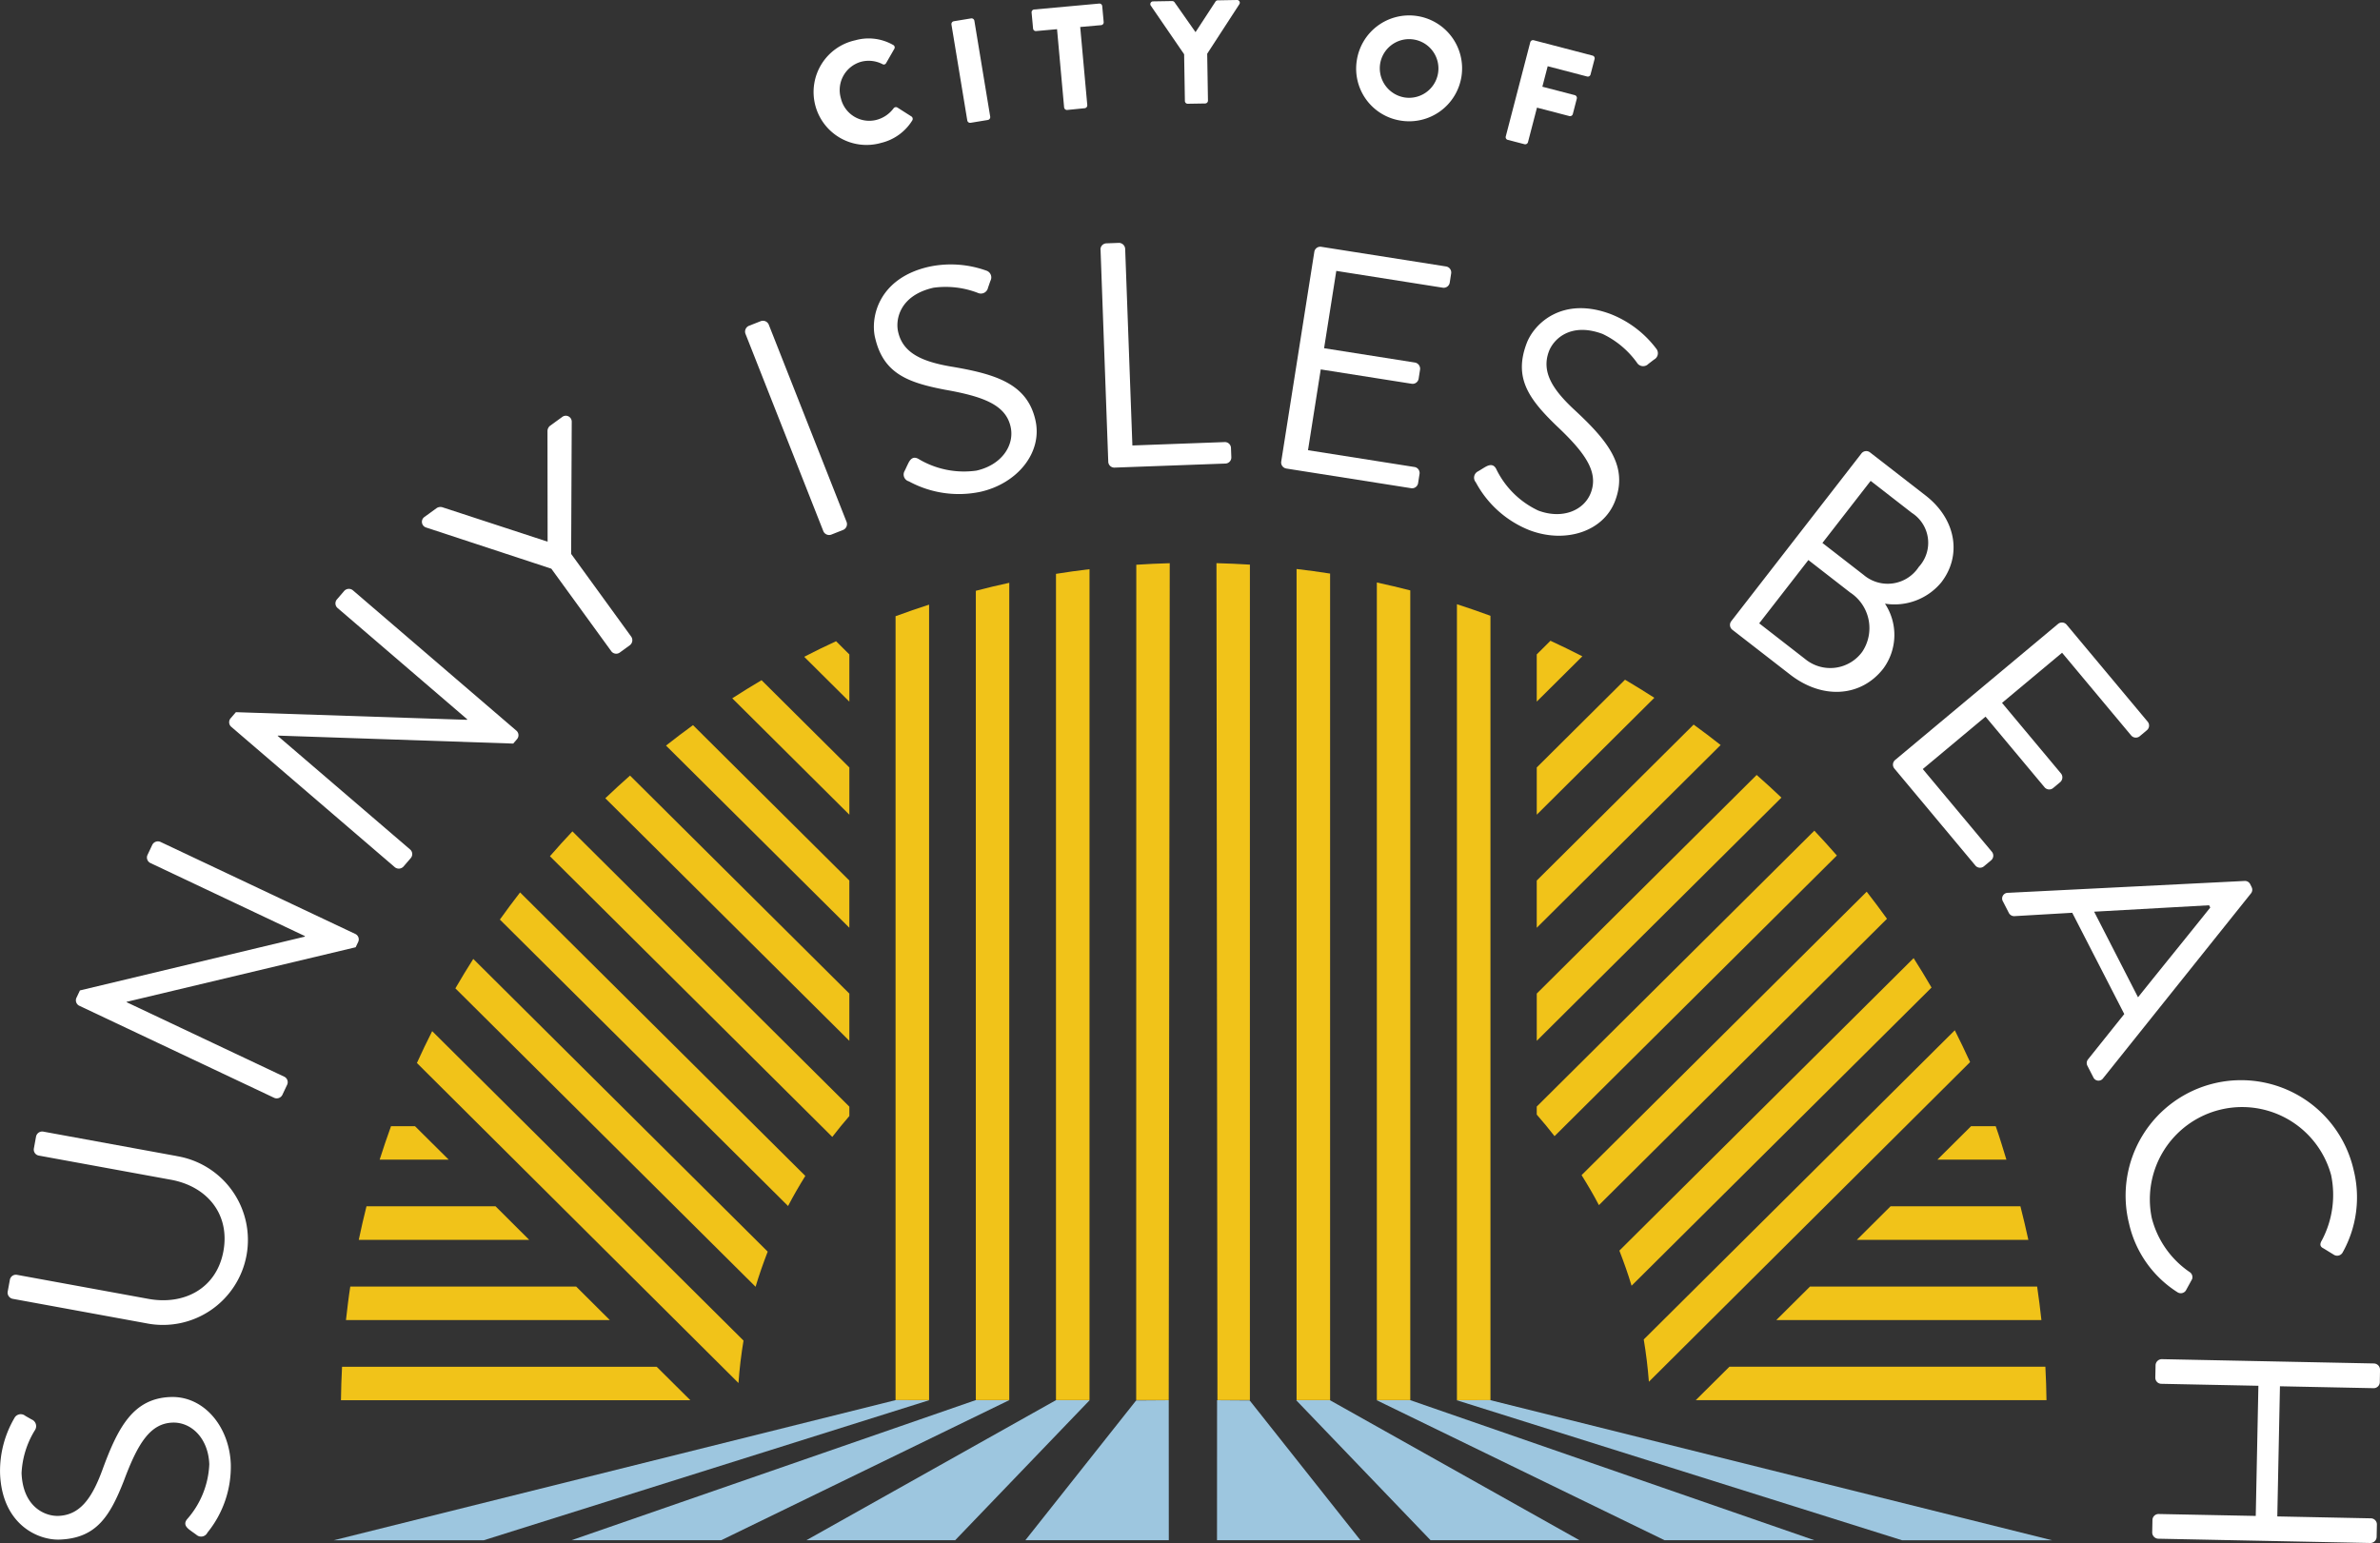 <svg xmlns="http://www.w3.org/2000/svg" xmlns:xlink="http://www.w3.org/1999/xlink" width="185.072" height="120" viewBox="0 0 185.072 120">
  <rect x="0" y="0" width="185.072" height="120" fill="#333333" stroke="none"/>
  <defs>
    <clipPath id="clip-path">
      <rect id="Rectangle_2868" data-name="Rectangle 2868" width="185.072" height="120" fill="#9dc6df"/>
    </clipPath>
  </defs>
  <g id="logo" transform="translate(0 0)">
    <g id="Group_12710" data-name="Group 12710" transform="translate(0 0)" clip-path="url(#clip-path)">
      <path id="Path_35472" data-name="Path 35472" d="M13.255,63.813c-2.891.111-4.079,2.327-5.321,5.745-.792,2.128-1.715,3.436-3.385,3.5-1.045.041-2.772-.693-2.872-3.334A6.974,6.974,0,0,1,2.7,66.417a.565.565,0,0,0-.257-.865c-.153-.094-.332-.186-.485-.281a.555.555,0,0,0-.841.184A8.151,8.151,0,0,0,.005,69.764c.153,3.962,2.947,5.2,4.641,5.137,2.84-.109,3.9-1.8,4.99-4.583,1.085-2.913,2.05-4.447,3.77-4.514,1.469-.056,2.792,1.216,2.869,3.235a6.892,6.892,0,0,1-1.732,4.284c-.284.361-.075.627.257.863.155.119.334.237.489.356a.547.547,0,0,0,.841-.182,8.128,8.128,0,0,0,1.817-5.336c-.112-2.915-2.1-5.31-4.692-5.21" transform="translate(0 44.834)" fill="#fff"/>
      <path id="Path_35473" data-name="Path 35473" d="M13.489,53.59l-10.377-1.9a.49.49,0,0,0-.552.38l-.17.933a.475.475,0,0,0,.381.552L13.05,55.435c2.8.512,4.607,2.668,4.078,5.562C16.6,63.868,14.1,65.21,11.3,64.7L1.077,62.83a.474.474,0,0,0-.552.381l-.172.931a.492.492,0,0,0,.381.552l10.377,1.9a6.609,6.609,0,1,0,2.377-13" transform="translate(0.244 36.315)" fill="#fff"/>
      <path id="Path_35474" data-name="Path 35474" d="M7.4,50.936l.01-.024,17.811-4.245.192-.405a.467.467,0,0,0-.2-.62l-15.175-7.17a.49.49,0,0,0-.63.225l-.373.788a.475.475,0,0,0,.226.632L21.278,45.8l-.02.044L3.78,50.024l-.267.564a.47.47,0,0,0,.2.62l15.175,7.171a.491.491,0,0,0,.63-.226l.373-.79a.472.472,0,0,0-.225-.63Z" transform="translate(2.436 27.002)" fill="#fff"/>
      <path id="Path_35475" data-name="Path 35475" d="M23.35,48.547a.493.493,0,0,0,.669-.051l.569-.662a.475.475,0,0,0-.051-.669l-10.3-8.837.017-.019,18.3.621.293-.341a.47.47,0,0,0-.032-.652L20.081,27.005a.491.491,0,0,0-.667.051l-.569.662a.475.475,0,0,0,.051.669l10.086,8.658-.032.037-17.961-.594-.407.473a.47.47,0,0,0,.032.652Z" transform="translate(7.354 18.899)" fill="#fff"/>
      <path id="Path_35476" data-name="Path 35476" d="M19.578,27.676l9.756,3.209L33.993,37.3a.473.473,0,0,0,.662.106l.787-.572a.489.489,0,0,0,.106-.661l-4.674-6.439.046-10.294a.461.461,0,0,0-.747-.351l-.948.688a.539.539,0,0,0-.191.417l.01,8.59-8.164-2.671a.537.537,0,0,0-.455.053l-.948.688a.462.462,0,0,0,.1.821" transform="translate(13.539 13.343)" fill="#fff"/>
      <path id="Path_35477" data-name="Path 35477" d="M40.73,31.286l.926-.366a.49.49,0,0,0,.269-.615L35.869,14.948a.492.492,0,0,0-.615-.267l-.93.366a.492.492,0,0,0-.266.615L40.116,31.02a.491.491,0,0,0,.615.266" transform="translate(23.909 10.293)" fill="#fff"/>
      <path id="Path_35478" data-name="Path 35478" d="M40,17.752c.627,2.774,2.479,3.506,5.419,4.071,3.061.536,4.745,1.2,5.125,2.883.323,1.435-.686,2.968-2.656,3.412a6.891,6.891,0,0,1-4.529-.921c-.407-.215-.63.039-.8.41-.089.174-.172.371-.261.545a.549.549,0,0,0,.332.8,8.14,8.14,0,0,0,5.578.812c2.847-.644,4.837-3.036,4.267-5.566-.637-2.821-3.034-3.586-6.62-4.182-2.236-.39-3.691-1.059-4.057-2.69-.232-1.022.174-2.85,2.753-3.432a6.968,6.968,0,0,1,3.439.4.565.565,0,0,0,.8-.412c.065-.167.123-.359.187-.528a.555.555,0,0,0-.332-.793,8.153,8.153,0,0,0-4.44-.3c-3.868.873-4.578,3.846-4.205,5.5" transform="translate(28.042 8.482)" fill="#fff"/>
      <path id="Path_35479" data-name="Path 35479" d="M50.264,11.618l.6,16.5a.472.472,0,0,0,.492.455l8.622-.315a.474.474,0,0,0,.456-.49l-.027-.724a.473.473,0,0,0-.49-.456l-7.177.264-.562-15.3a.49.49,0,0,0-.49-.456l-.972.036a.474.474,0,0,0-.456.49" transform="translate(35.316 7.793)" fill="#fff"/>
      <path id="Path_35480" data-name="Path 35480" d="M58.913,28.52,68.62,30.05a.474.474,0,0,0,.541-.393l.112-.715a.472.472,0,0,0-.393-.541L60.6,27.095l.991-6.283,7.071,1.115a.473.473,0,0,0,.541-.393l.112-.715a.49.49,0,0,0-.393-.541l-7.071-1.115L62.8,13.15l8.278,1.306a.475.475,0,0,0,.543-.393l.111-.715a.475.475,0,0,0-.393-.543l-9.707-1.529a.47.47,0,0,0-.541.393L58.518,27.978a.473.473,0,0,0,.4.541" transform="translate(41.112 7.918)" fill="#fff"/>
      <path id="Path_35481" data-name="Path 35481" d="M71.677,31.361c2.731,1.023,5.709.116,6.62-2.312,1.016-2.709-.569-4.662-3.24-7.129-1.655-1.553-2.5-2.91-1.917-4.474.368-.981,1.711-2.288,4.187-1.36a7,7,0,0,1,2.656,2.222.564.564,0,0,0,.9.1c.146-.106.3-.233.446-.339a.557.557,0,0,0,.158-.846,8.157,8.157,0,0,0-3.547-2.688c-3.713-1.393-5.937.7-6.533,2.29-1,2.663.15,4.291,2.3,6.375,2.264,2.128,3.306,3.611,2.7,5.224-.518,1.377-2.2,2.1-4.091,1.394a6.883,6.883,0,0,1-3.281-3.255c-.221-.4-.55-.312-.9-.1-.17.1-.347.218-.518.313a.548.548,0,0,0-.158.846,8.138,8.138,0,0,0,4.219,3.741" transform="translate(47.302 9.889)" fill="#fff"/>
      <path id="Path_35482" data-name="Path 35482" d="M83.688,37.985c2.542,1.973,5.533,1.738,7.248-.468a4.411,4.411,0,0,0,.128-5.047,4.717,4.717,0,0,0,4.379-1.655c1.606-2.069,1.178-4.9-1.226-6.761L89.9,20.705a.474.474,0,0,0-.666.083L79.111,33.833a.475.475,0,0,0,.083.666ZM89.95,22.921l3.211,2.494a2.765,2.765,0,0,1,.53,4.2,2.886,2.886,0,0,1-4.277.627L86.2,27.749Zm-4.842,6.157,3.25,2.525a3.311,3.311,0,0,1,.938,4.611,3.075,3.075,0,0,1-4.425.574L81.284,34Z" transform="translate(55.514 14.477)" fill="#fff"/>
      <path id="Path_35483" data-name="Path 35483" d="M86.564,39.793l6.3,7.543a.472.472,0,0,0,.666.06l.555-.463a.475.475,0,0,0,.061-.669l-5.372-6.431,4.88-4.076,4.589,5.493a.473.473,0,0,0,.667.06l.555-.463a.491.491,0,0,0,.06-.667l-4.589-5.493,4.67-3.9,5.372,6.432a.474.474,0,0,0,.667.06l.555-.465a.473.473,0,0,0,.06-.667l-6.3-7.541a.474.474,0,0,0-.667-.06L86.626,39.126a.473.473,0,0,0-.061.667" transform="translate(60.744 19.977)" fill="#fff"/>
      <path id="Path_35484" data-name="Path 35484" d="M110.839,40.713l-.111-.221a.457.457,0,0,0-.441-.252l-18.4.923a.441.441,0,0,0-.383.674l.455.887a.464.464,0,0,0,.438.252l4.493-.261,4.045,7.876-2.816,3.521a.455.455,0,0,0-.051.5l.455.887a.441.441,0,0,0,.771.08l11.491-14.368a.445.445,0,0,0,.049-.5m-8.831,8.573L98.592,42.63l8.94-.5.089.177c-1.859,2.329-3.751,4.646-5.613,6.976" transform="translate(64.251 28.273)" fill="#fff"/>
      <path id="Path_35485" data-name="Path 35485" d="M101.1,65.8a.472.472,0,0,0,.659-.131l.484-.884a.473.473,0,0,0-.213-.565,7.259,7.259,0,0,1-2.925-4.2,7.174,7.174,0,0,1,13.949-3.329,7.555,7.555,0,0,1-.715,5.069c-.184.3-.162.5.126.635l.812.5a.484.484,0,0,0,.674-.186,8.783,8.783,0,0,0,.855-6.409,8.978,8.978,0,1,0-17.465,4.166A8.549,8.549,0,0,0,101.1,65.8" transform="translate(68.217 34.694)" fill="#fff"/>
      <path id="Path_35486" data-name="Path 35486" d="M115.547,62.418l-16.505-.335a.49.49,0,0,0-.484.465l-.02.972A.474.474,0,0,0,99,64l7.554.153-.206,10.122L98.8,74.126a.474.474,0,0,0-.484.465l-.019.972a.49.49,0,0,0,.463.484l16.505.334a.49.49,0,0,0,.484-.463l.02-.972a.475.475,0,0,0-.465-.484l-7.28-.148.206-10.122,7.28.148a.475.475,0,0,0,.484-.465l.019-.972a.49.49,0,0,0-.463-.484" transform="translate(69.062 43.62)" fill="#fff"/>
      <path id="Path_35487" data-name="Path 35487" d="M42.36,9.881a3.915,3.915,0,0,0,2.425-1.752.23.23,0,0,0-.063-.3l-1.1-.7a.229.229,0,0,0-.293.061,2.415,2.415,0,0,1-1.35.906,2.267,2.267,0,0,1-2.753-1.7,2.282,2.282,0,0,1,1.6-2.831,2.337,2.337,0,0,1,1.638.191.2.2,0,0,0,.278-.07l.64-1.115a.214.214,0,0,0-.09-.308A3.837,3.837,0,0,0,40.353,1.9,4.117,4.117,0,1,0,42.36,9.881" transform="translate(26.158 1.232)" fill="#fff"/>
      <path id="Path_35488" data-name="Path 35488" d="M44.938,8.963l1.354-.223a.226.226,0,0,0,.179-.25L45.238,1.02a.225.225,0,0,0-.25-.179l-1.354.223a.226.226,0,0,0-.179.25l1.233,7.469a.225.225,0,0,0,.25.179" transform="translate(30.53 0.589)" fill="#fff"/>
      <path id="Path_35489" data-name="Path 35489" d="M47.464,2.3l1.629-.146.55,6.082a.225.225,0,0,0,.235.2L51.245,8.3a.227.227,0,0,0,.2-.237l-.55-6.08L52.52,1.84a.219.219,0,0,0,.2-.237L52.606.362a.217.217,0,0,0-.237-.2L47.314.623a.218.218,0,0,0-.2.237L47.229,2.1a.215.215,0,0,0,.235.2" transform="translate(33.104 0.116)" fill="#fff"/>
      <path id="Path_35490" data-name="Path 35490" d="M55.165,4.219l.06,3.637a.217.217,0,0,0,.221.213l1.36-.022a.224.224,0,0,0,.213-.221l-.06-3.647L59.459.33A.212.212,0,0,0,59.272,0L57.785.026A.212.212,0,0,0,57.6.131L56.052,2.5,54.424.182a.227.227,0,0,0-.184-.1L52.754.107a.212.212,0,0,0-.179.334Z" transform="translate(36.914 0)" fill="#fff"/>
      <path id="Path_35491" data-name="Path 35491" d="M65.419,8.889a4.117,4.117,0,1,0-3.431-4.684,4.09,4.09,0,0,0,3.431,4.684M63.8,4.484a2.281,2.281,0,1,1,1.9,2.6,2.3,2.3,0,0,1-1.9-2.6" transform="translate(43.519 0.494)" fill="#fff"/>
      <path id="Path_35492" data-name="Path 35492" d="M68.929,9.589l1.306.339a.225.225,0,0,0,.266-.155l.7-2.69,2.523.657a.224.224,0,0,0,.264-.157L74.3,6.378a.225.225,0,0,0-.155-.266l-2.525-.656.415-1.594,3.065.8a.217.217,0,0,0,.266-.155L75.681,3.3a.216.216,0,0,0-.155-.264L70.945,1.841A.219.219,0,0,0,70.679,2L68.774,9.324a.218.218,0,0,0,.155.266" transform="translate(48.316 1.288)" fill="#fff"/>
      <path id="Path_35493" data-name="Path 35493" d="M91.1,51.443l-2.617,2.6h5.367c-.272-.872-.526-1.75-.831-2.6Z" transform="translate(62.171 36.144)" fill="#f1c319"/>
      <path id="Path_35494" data-name="Path 35494" d="M87.425,55.1l-2.619,2.607H98.141c-.186-.877-.4-1.742-.616-2.607Z" transform="translate(59.586 38.716)" fill="#f1c319"/>
      <path id="Path_35495" data-name="Path 35495" d="M40.9,89.482h2.607V27.618c-.877.286-1.747.582-2.607.9Z" transform="translate(28.74 19.405)" fill="#f1c319"/>
      <path id="Path_35496" data-name="Path 35496" d="M44.568,90.183h2.6V26.621c-.875.192-1.745.393-2.6.621Z" transform="translate(31.314 18.704)" fill="#f1c319"/>
      <path id="Path_35497" data-name="Path 35497" d="M51.892,90.812h2.53L54.5,25.726c-.873.024-1.742.061-2.6.119Z" transform="translate(36.46 18.075)" fill="#f1c319"/>
      <path id="Path_35498" data-name="Path 35498" d="M48.229,90.621h2.607V26c-.873.106-1.743.221-2.607.363Z" transform="translate(33.886 18.266)" fill="#f1c319"/>
      <path id="Path_35499" data-name="Path 35499" d="M18.222,51.442c-.31.862-.606,1.728-.882,2.6h5.367l-2.619-2.6Z" transform="translate(12.183 36.144)" fill="#f1c319"/>
      <path id="Path_35500" data-name="Path 35500" d="M16.385,57.711H29.642L27.023,55.1H16.986q-.324,1.292-.6,2.607" transform="translate(11.512 38.716)" fill="#f1c319"/>
      <path id="Path_35501" data-name="Path 35501" d="M15.572,65.034h27.17l-2.617-2.6H15.657c-.049.863-.072,1.733-.085,2.6" transform="translate(10.941 43.863)" fill="#f1c319"/>
      <path id="Path_35502" data-name="Path 35502" d="M15.8,61.372H36.316L33.7,58.767H16.135C16,59.629,15.9,60.5,15.8,61.372" transform="translate(11.103 41.29)" fill="#f1c319"/>
      <path id="Path_35503" data-name="Path 35503" d="M44.439,71.166,20.229,47.1q-.618,1.223-1.188,2.477L44.047,74.466c.078-1.117.211-2.215.392-3.3" transform="translate(13.378 33.093)" fill="#f1c319"/>
      <path id="Path_35504" data-name="Path 35504" d="M44.141,69.3c.274-.931.6-1.839.943-2.736L22.189,43.8q-.718,1.129-1.391,2.29l23.326,23.19Z" transform="translate(14.613 30.776)" fill="#f1c319"/>
      <path id="Path_35505" data-name="Path 35505" d="M36.729,30.5l3.512,3.49V30.316l-1.033-1.027q-1.254.577-2.479,1.211" transform="translate(25.806 20.579)" fill="#f1c319"/>
      <path id="Path_35506" data-name="Path 35506" d="M42.55,37.857,35.722,31.07c-.771.453-1.531.925-2.278,1.408l9.106,9.053Z" transform="translate(23.498 21.83)" fill="#f1c319"/>
      <path id="Path_35507" data-name="Path 35507" d="M44.673,45.207,32.516,33.122c-.71.516-1.406,1.047-2.1,1.59L44.673,48.881Z" transform="translate(21.373 23.272)" fill="#f1c319"/>
      <path id="Path_35508" data-name="Path 35508" d="M46.622,52.381,29.567,35.426q-.978.863-1.921,1.764L46.622,56.055Z" transform="translate(19.424 24.891)" fill="#f1c319"/>
      <path id="Path_35509" data-name="Path 35509" d="M48.4,60.116v-.732L26.865,37.975c-.6.632-1.178,1.279-1.749,1.934L47.073,61.738c.429-.553.868-1.1,1.326-1.623" transform="translate(17.647 26.681)" fill="#f1c319"/>
      <path id="Path_35510" data-name="Path 35510" d="M46.581,62.811,24.4,40.764Q23.6,41.8,22.83,42.874L45.24,65.152c.414-.8.868-1.577,1.342-2.341" transform="translate(16.041 28.641)" fill="#f1c319"/>
      <path id="Path_35511" data-name="Path 35511" d="M66.541,89.5h2.607v-61c-.86-.318-1.73-.613-2.607-.9Z" transform="translate(46.752 19.39)" fill="#f1c319"/>
      <path id="Path_35512" data-name="Path 35512" d="M65.485,90.193V27.222c-.86-.225-1.732-.424-2.6-.615V90.193Z" transform="translate(44.18 18.694)" fill="#f1c319"/>
      <path id="Path_35513" data-name="Path 35513" d="M58.16,90.811V25.838c-.863-.056-1.733-.092-2.6-.114l.075,65.087Z" transform="translate(39.034 18.074)" fill="#f1c319"/>
      <path id="Path_35514" data-name="Path 35514" d="M61.824,90.624V26.346c-.863-.138-1.733-.252-2.607-.356V90.624Z" transform="translate(41.606 18.261)" fill="#f1c319"/>
      <path id="Path_35515" data-name="Path 35515" d="M104.635,62.429H80.065l-2.617,2.6h27.274c-.015-.872-.037-1.742-.087-2.6" transform="translate(54.416 43.863)" fill="#f1c319"/>
      <path id="Path_35516" data-name="Path 35516" d="M83.746,58.767l-2.619,2.605h20.615c-.1-.872-.2-1.743-.332-2.605Z" transform="translate(57.001 41.29)" fill="#f1c319"/>
      <path id="Path_35517" data-name="Path 35517" d="M100.45,49.534q-.572-1.251-1.19-2.474L75.073,71.106q.273,1.624.4,3.289Z" transform="translate(52.747 33.065)" fill="#f1c319"/>
      <path id="Path_35518" data-name="Path 35518" d="M98.234,46.053q-.674-1.159-1.393-2.288L73.96,66.512c.347.9.673,1.8.948,2.731Z" transform="translate(51.965 30.75)" fill="#f1c319"/>
      <path id="Path_35519" data-name="Path 35519" d="M70.186,30.33V34l3.547-3.524q-1.228-.628-2.481-1.209Z" transform="translate(49.313 20.565)" fill="#f1c319"/>
      <path id="Path_35520" data-name="Path 35520" d="M79.331,32.454q-1.126-.725-2.281-1.406l-6.863,6.824v3.674Z" transform="translate(49.313 21.814)" fill="#f1c319"/>
      <path id="Path_35521" data-name="Path 35521" d="M70.186,48.9l14.3-14.213q-1.032-.815-2.1-1.589l-12.2,12.128Z" transform="translate(49.313 23.254)" fill="#f1c319"/>
      <path id="Path_35522" data-name="Path 35522" d="M70.187,52.4v3.674L89.212,37.16q-.945-.9-1.926-1.762Z" transform="translate(49.314 24.871)" fill="#f1c319"/>
      <path id="Path_35523" data-name="Path 35523" d="M70.186,60.024q.718.817,1.384,1.677l.78-.775L93.525,39.875q-.858-.983-1.752-1.932L70.186,59.4Z" transform="translate(49.313 26.659)" fill="#f1c319"/>
      <path id="Path_35524" data-name="Path 35524" d="M95.982,42.837q-.769-1.07-1.577-2.106L72.234,62.773c.475.761.931,1.534,1.348,2.334Z" transform="translate(50.752 28.618)" fill="#f1c319"/>
      <path id="Path_35525" data-name="Path 35525" d="M55.444,63.976,46.83,74.847H57.984l-.005-10.888Z" transform="translate(32.904 44.938)" fill="#9dc6df"/>
      <path id="Path_35526" data-name="Path 35526" d="M59.941,63.959H57.51L26.1,74.847H37.746L60.132,63.959Z" transform="translate(18.337 44.938)" fill="#9dc6df"/>
      <path id="Path_35527" data-name="Path 35527" d="M56.244,63.959h-.015l-19.4,10.888H48.4L58.856,63.959Z" transform="translate(25.875 44.938)" fill="#9dc6df"/>
      <path id="Path_35528" data-name="Path 35528" d="M58.919,63.956,15.246,74.85H26.91L61.536,63.961Z" transform="translate(10.712 44.936)" fill="#9dc6df"/>
      <path id="Path_35529" data-name="Path 35529" d="M55.588,63.959l-.005,10.888H66.735L58.123,63.976Z" transform="translate(39.053 44.938)" fill="#9dc6df"/>
      <path id="Path_35530" data-name="Path 35530" d="M63.068,63.959h-.192L85.262,74.847H96.909L65.5,63.959Z" transform="translate(44.177 44.938)" fill="#9dc6df"/>
      <path id="Path_35531" data-name="Path 35531" d="M61.811,63.959H59.2L69.649,74.847H81.227l-19.4-10.888Z" transform="translate(41.594 44.938)" fill="#9dc6df"/>
      <path id="Path_35532" data-name="Path 35532" d="M66.53,63.961,101.156,74.85h11.665L69.147,63.956Z" transform="translate(46.745 44.936)" fill="#9dc6df"/>
    </g>
  </g>
</svg>
